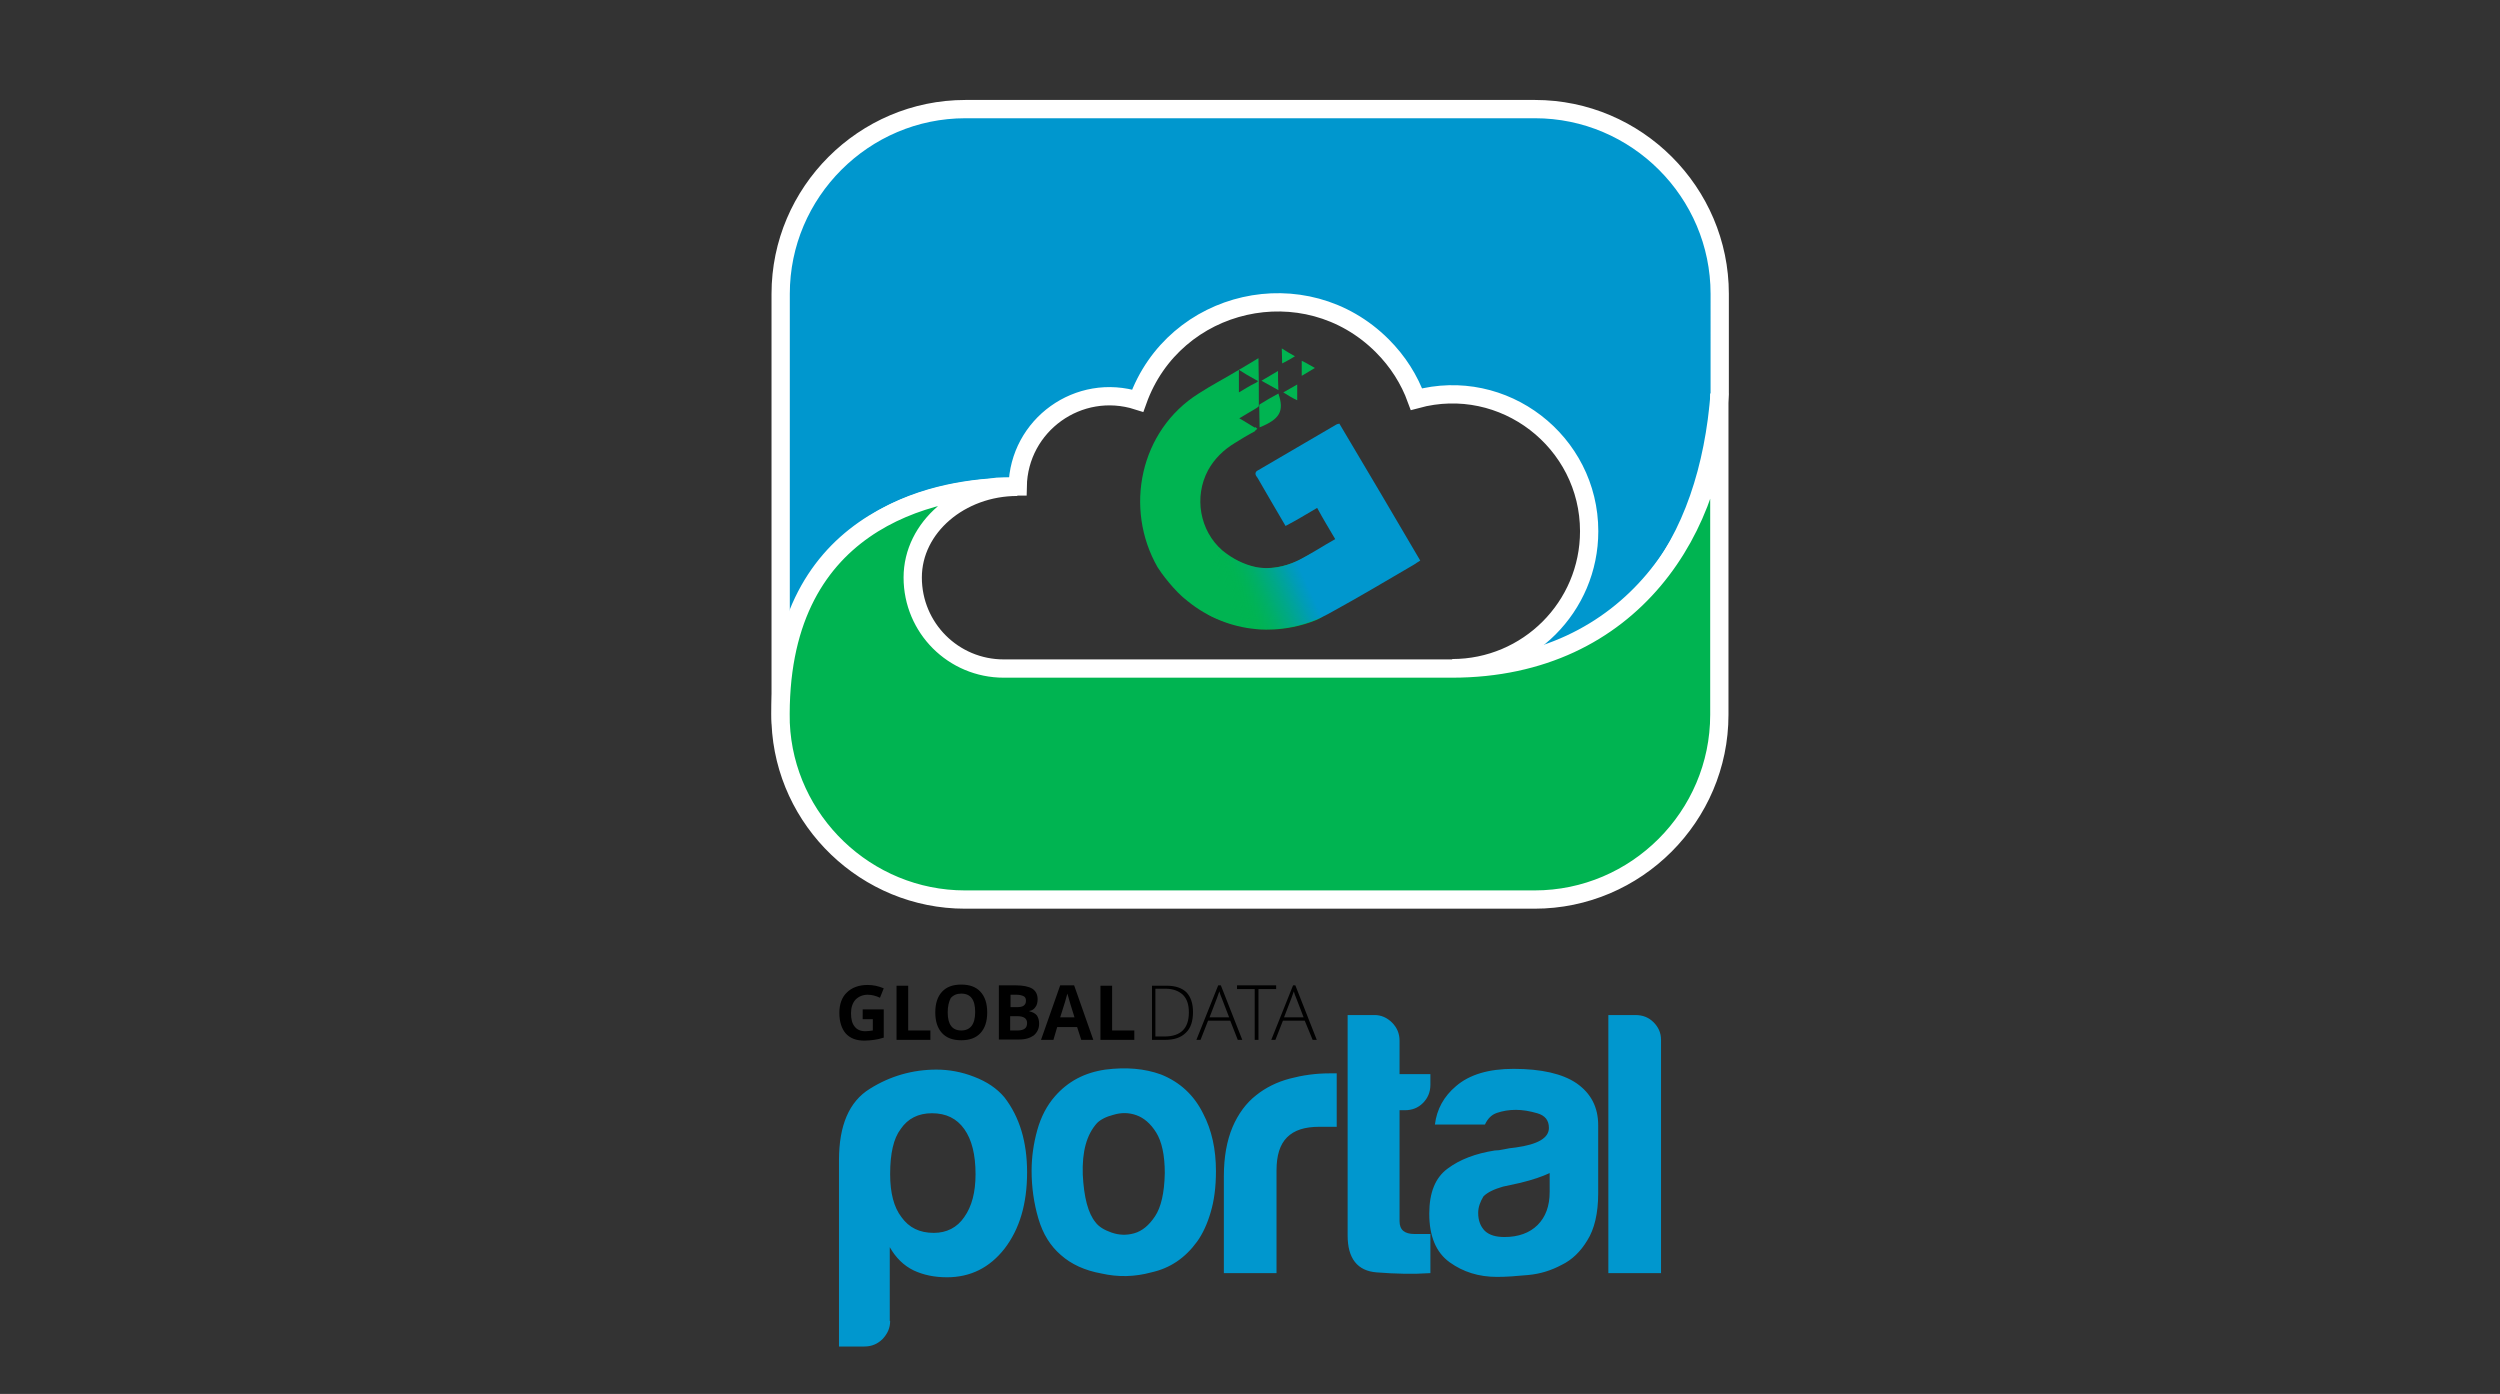 <?xml version="1.0" encoding="utf-8"?>
<!-- Generator: Adobe Illustrator 25.0.1, SVG Export Plug-In . SVG Version: 6.00 Build 0)  -->
<svg version="1.0" id="Layer_1" xmlns="http://www.w3.org/2000/svg" xmlns:xlink="http://www.w3.org/1999/xlink" x="0px" y="0px"
	 viewBox="0 0 664.5 370.5" style="enable-background:new 0 0 664.5 370.5;" xml:space="preserve">
<rect x="0" y="0" width="664.5" height="370.5" fill="#333333" stroke="none"/>
<style type="text/css">
	.st0{fill:#BEBEC0;}
	.st1{fill-rule:evenodd;clip-rule:evenodd;fill:#BEBEC0;}
	.st2{fill-rule:evenodd;clip-rule:evenodd;fill:#45C2B1;}
	.st3{fill:#FFFFFF;}
	.st4{fill:#0097CE;}
	.st5{fill:#00B451;}
	.st6{fill:#E74C3C;}
	.st7{fill:#606062;}
	.st8{fill-rule:evenodd;clip-rule:evenodd;fill:#0097CE;}
	.st9{fill-rule:evenodd;clip-rule:evenodd;fill:#00B451;}
	.st10{fill:#0097CE;stroke:#FFFFFF;stroke-width:4.859;stroke-miterlimit:10;}
	.st11{fill:#00B451;stroke:#FFFFFF;stroke-width:4.859;stroke-miterlimit:10;}
	.st12{fill-rule:evenodd;clip-rule:evenodd;fill:url(#SVGID_1_);}
	.st13{fill:#2DA9E1;}
	.st14{fill:#848688;}
	.st15{fill-rule:evenodd;clip-rule:evenodd;fill:#381327;}
	.st16{fill-rule:evenodd;clip-rule:evenodd;fill:#016A77;}
</style>
<g id="Layer_x0020_1_2_">
	<path class="st10" d="M207.5,78.1V190c0,0.7,0,1.4,0.1,2.2c1.3-49.4,32.3-60.8,55.7-62.6c1.2-0.2,2.4-0.3,3.6-0.3h3.6
		c0.3-16.3,16.2-27.8,31.9-22.8c9.7-27.1,44.5-35.1,65-14.6c4.2,4.2,7.2,9,9.1,14.2c23.2-6.3,45.9,11.3,45.9,35.1
		c0,20.1-16.3,36.4-36.4,36.4c48.3,0,68.1-33.8,71.1-73.1V78.1c0-27-22.1-49.1-49.1-49.1H256.6C229.6,29,207.5,51.1,207.5,78.1z"/>
	<path class="st11" d="M270.4,129.4c-23.6,0-64.1,9.5-62.9,62.8c1.1,26,22.8,46.9,49,46.9h151.4c27,0,49.1-22.1,49.1-49.1v-85.4
		c0,34.7-22.8,73.1-71.1,73.1H266.8c-13.4,0-24.2-10.8-24.2-24.2S255.3,129.4,270.4,129.4z"/>
	<g id="_612370328">
		<path class="st9" d="M333.7,150.7c0,0,6.1,1.7,14-3.1c7.8-4.8,10.9,13.7,2.2,17.2c-8.6,3.5-16.2,2.4-16.2,2.4
			c-6.4-0.6-12.7-3.1-18-7.4c-3.6-2.7-7.2-7.7-8-9c-9-15.7-4.7-36.4,10.9-46.2c3.4-2.2,6.9-4,10.7-6.3c0,2.1,0,3.9,0,6
			c1.5-0.9,2.8-1.7,4.2-2.4c0.3-0.1,0.6-0.3,0.9-0.6c-0.4-0.2-0.4-0.2-0.9-0.5c-1.5-0.8-2.8-1.6-4.2-2.5c1.4-0.8,2.7-1.6,4.2-2.5
			c0.4-0.3,0.6-0.3,1-0.6c0.1,4.2,0.1,8.3,0.1,12.6l-0.1,0.3c-0.4,0.3-0.6,0.4-0.9,0.6l0,0l0,0c-1.4,0.8-2.7,1.6-4.2,2.5
			c1.5,0.8,2.6,1.6,4.2,2.5v0.9c-1.9,1-3.7,2.1-5.3,3.1c-3,1.8-5.5,4.2-7.2,7.3c-3.8,7.1-2.2,16.1,3.8,21.3
			C327.7,148.6,330.6,150,333.7,150.7L333.7,150.7z M333.6,113.5c0.2,0.1,0.3,0.2,0.6,0.5c-0.3,0.2-0.4,0.3-0.6,0.5V113.5
			L333.6,113.5z"/>
		
			<linearGradient id="SVGID_1_" gradientUnits="userSpaceOnUse" x1="176090.797" y1="-6569.601" x2="177567.266" y2="-5903.718" gradientTransform="matrix(1.735321e-02 0 0 -1.735321e-02 -2732.591 37.944)">
			<stop  offset="0" style="stop-color:#00B451"/>
			<stop  offset="0.102" style="stop-color:#00B451;stop-opacity:0"/>
			<stop  offset="0.129" style="stop-color:#00B25B;stop-opacity:4.705880e-02"/>
			<stop  offset="0.259" style="stop-color:#00A884;stop-opacity:0.255"/>
			<stop  offset="0.388" style="stop-color:#00A1A4;stop-opacity:0.459"/>
			<stop  offset="0.522" style="stop-color:#009CBB;stop-opacity:0.655"/>
			<stop  offset="0.639" style="stop-color:#0098C9;stop-opacity:0.839"/>
			<stop  offset="0.741" style="stop-color:#0097CE"/>
			<stop  offset="1" style="stop-color:#0097CE"/>
		</linearGradient>
		<path class="st12" d="M377.5,149c-0.7,0.4-1.2,0.8-1.7,1.1c-7.2,4.2-14.4,8.5-21.7,12.5c-6.4,3.7-13.4,5.1-20.5,4.4
			c0,0-5.9-0.4-12.4-3.6c-1.2-0.7-1-20.6,3.9-16.9c4.9,3.8,8.5,4.2,8.5,4.2c3.8,0.8,7.7,0.1,11.6-1.8c3.3-1.7,6.3-3.7,9.7-5.6
			c-1.7-2.9-3.3-5.5-4.8-8.3c-2.9,1.7-5.5,3.3-8.4,4.8c-2.5-4.3-5-8.5-7.4-12.7c-0.3-0.4-0.6-0.8-0.6-1.2c0-0.3,0.2-0.7,0.7-0.9
			c6.9-4,13.8-8.1,20.7-12.1c0.3-0.2,0.6-0.2,0.9-0.3C363.2,124.7,370.3,136.7,377.5,149L377.5,149z"/>
		<path class="st9" d="M349.5,97.8c-1.3,0.8-2.2,1.3-3.5,2.1c0-1.3,0-2.5,0-4C347.3,96.5,348.2,97.1,349.5,97.8z"/>
		<path class="st9" d="M344.8,102.2c0,1.5,0,2.6,0,4.2c-1.3-0.6-2.4-1.3-3.7-2.1C342.6,103.5,343.5,102.9,344.8,102.2z"/>
		<path class="st9" d="M344.2,94.7c-1.3,0.8-2.2,1.3-3.4,1.9c0-1.3-0.1-2.5-0.1-4C341.8,93.3,342.7,93.9,344.2,94.7L344.2,94.7z"/>
		<path class="st9" d="M339.8,104.6c1.6,4.7,0.4,6.8-5,9c0-2-0.1-3.8-0.1-5.8l0.1-0.3C336.6,106.4,338.1,105.5,339.8,104.6z"/>
		<path class="st9" d="M339.7,98.6c0,1.7,0,3.3,0.1,5.1c-1.6-0.9-2.9-1.6-4.5-2.5C336.9,100.2,338.1,99.6,339.7,98.6z"/>
	</g>
	<g id="_612370400">
		<path d="M229.2,268.3h5.7v7.5c-0.9,0.3-1.8,0.5-2.6,0.6c-0.8,0.1-1.7,0.2-2.5,0.2c-2.2,0-3.8-0.6-5-1.9c-1.1-1.3-1.7-3.1-1.7-5.5
			c0-2.3,0.7-4.2,2-5.4c1.3-1.3,3.2-2,5.5-2c1.5,0,2.9,0.3,4.3,0.9l-1,2.5c-1.1-0.5-2.1-0.8-3.3-0.8c-1.3,0-2.4,0.5-3.2,1.3
			c-0.8,0.9-1.2,2.1-1.2,3.6c0,1.6,0.3,2.8,1,3.6c0.6,0.8,1.6,1.2,2.8,1.2c0.7,0,1.3-0.1,2-0.2v-3h-2.7V268.3L229.2,268.3z
			 M238.3,276.4v-14.4h3.1v11.9h5.9v2.5H238.3L238.3,276.4z M262.4,269.1c0,2.4-0.6,4.2-1.8,5.5c-1.2,1.3-2.9,1.9-5.1,1.9
			c-2.2,0-3.9-0.6-5.1-1.9c-1.2-1.3-1.8-3.1-1.8-5.5c0-2.4,0.6-4.2,1.8-5.5c1.2-1.3,2.9-1.9,5.1-1.9c2.2,0,3.9,0.6,5.1,1.9
			C261.8,264.9,262.4,266.7,262.4,269.1L262.4,269.1z M251.9,269.1c0,1.6,0.3,2.8,0.9,3.6c0.6,0.8,1.5,1.2,2.7,1.2
			c2.4,0,3.7-1.6,3.7-4.9s-1.2-4.9-3.7-4.9c-1.2,0-2.1,0.4-2.8,1.2C252.2,266.3,251.9,267.5,251.9,269.1z M265.4,261.9h4.5
			c2,0,3.5,0.3,4.5,0.9c0.9,0.6,1.4,1.5,1.4,2.8c0,0.9-0.2,1.6-0.6,2.1c-0.4,0.6-0.9,0.9-1.6,1v0.1c0.9,0.2,1.6,0.6,2,1.1
			c0.4,0.6,0.6,1.3,0.6,2.2c0,1.3-0.5,2.3-1.4,3.1c-1,0.7-2.2,1.1-3.9,1.1h-5.4V261.9L265.4,261.9z M268.5,267.7h1.8
			c0.8,0,1.4-0.1,1.8-0.4c0.4-0.3,0.6-0.7,0.6-1.3c0-0.6-0.2-1-0.6-1.2c-0.4-0.2-1-0.4-1.9-0.4h-1.6V267.7z M268.5,270.1v3.8h2
			c0.9,0,1.5-0.2,1.9-0.5s0.6-0.8,0.6-1.5c0-1.2-0.9-1.8-2.6-1.8H268.5L268.5,270.1z M287.4,276.4l-1.1-3.4h-5.3l-1,3.4h-3.3
			l5.1-14.5h3.7l5.1,14.5H287.4z M285.6,270.4c-1-3.1-1.5-4.9-1.6-5.3c-0.1-0.4-0.2-0.7-0.3-1c-0.2,0.9-0.8,2.9-1.9,6.3H285.6
			L285.6,270.4z M292.5,276.4v-14.4h3.1v11.9h5.9v2.5H292.5z"/>
		<path d="M317.1,269c0,2.4-0.6,4.3-1.9,5.5c-1.3,1.3-3.1,1.9-5.6,1.9h-3.4v-14.4h3.9c2.3,0,4.1,0.6,5.3,1.8
			C316.5,265,317.1,266.7,317.1,269L317.1,269z M316,269.1c0-2.1-0.5-3.6-1.6-4.7c-1.1-1-2.6-1.6-4.6-1.6h-2.7v12.7h2.4
			C313.9,275.5,316,273.3,316,269.1L316,269.1z M327,271.3h-5.9l-2,5.1H318l5.8-14.5h0.7l5.7,14.5H329L327,271.3L327,271.3z
			 M321.5,270.4h5.2l-2-5.2c-0.2-0.4-0.4-1-0.6-1.7c-0.2,0.6-0.4,1.2-0.6,1.7L321.5,270.4z M334.5,276.4h-1v-13.5h-4.7v-1h10.4v1
			h-4.7V276.4z M346.8,271.3H341l-2,5.1h-1.1l5.8-14.5h0.6l5.7,14.5h-1.1L346.8,271.3L346.8,271.3z M341.3,270.4h5.2l-2-5.2
			c-0.2-0.4-0.4-1-0.6-1.7c-0.2,0.6-0.4,1.2-0.6,1.7L341.3,270.4z"/>
	</g>
	<path class="st4" d="M236.6,351.1c0,1.9-0.7,3.4-2,4.8c-1.3,1.3-2.9,2-4.8,2h-6.8v-49.5c0-9.3,2.7-15.6,8.2-19
		c5.4-3.4,11.4-5.1,17.7-5.1c3.3,0,6.7,0.6,10,1.9c3.4,1.3,6.1,3.1,8.1,5.5c4,5.2,6,11.8,6,19.9c0,8.4-2,15.1-6,20.3
		c-4,5.1-9.1,7.6-15.3,7.6c-3.3,0-6.2-0.6-8.8-1.8c-2.7-1.3-4.8-3.4-6.4-6.2V351.1z M259.3,312.1c0-5.2-1-9.2-3-12
		c-2-2.8-4.8-4.2-8.6-4.2c-3.6,0-6.4,1.4-8.3,4.2c-1.9,2.5-2.8,6.5-2.8,12c0,5,1,8.8,3,11.4c2,2.8,4.8,4.2,8.6,4.2
		c3.4,0,6.2-1.4,8.1-4.2C258.3,320.7,259.3,316.9,259.3,312.1z M282,333.6c-2.8-2.4-4.8-5.6-6-9.7c-1.2-4.1-1.8-8.3-1.8-12.7
		c0-3.6,0.5-7.2,1.5-10.8c1-3.6,2.6-6.6,4.7-9c3.5-4,7.9-6.3,13.4-7.1c5.5-0.7,10.4-0.3,14.8,1.3c5,2,8.8,5.5,11.2,10.4
		c2.3,4.4,3.4,9.5,3.4,15.3c0,4.3-0.5,7.9-1.4,10.9c-0.9,3.1-2.1,5.7-3.6,7.8c-3.2,4.4-7.2,7.1-12.2,8.2c-4.4,1.2-8.8,1.3-13.2,0.3
		C288.3,337.7,284.7,336,282,333.6z M291.6,298.5c-2.8,3.1-4,7.6-3.8,13.7c0.3,6,1.4,10.3,3.4,12.7c0.8,1.1,2.2,2,4.2,2.7
		c2,0.7,4,0.8,6.1,0.2c2.1-0.6,3.9-2.1,5.5-4.5c1.6-2.4,2.5-6.2,2.6-11.5c0-4.8-0.8-8.4-2.3-10.8c-1.5-2.4-3.3-3.9-5.3-4.6
		c-2-0.7-4-0.7-6-0.1C294,296.8,292.5,297.6,291.6,298.5z M325.3,338.4v-25.7c0-5.2,0.8-9.5,2.3-13.1c1.5-3.5,3.6-6.4,6.3-8.5
		c2.5-2,5.5-3.5,8.9-4.4c3.4-0.9,6.9-1.4,10.5-1.4c0.3,0,0.6,0,1,0c0.4,0,0.7,0,1,0v14.2h-4.6c-3.9,0-6.7,0.9-8.6,2.8
		c-1.9,1.9-2.8,4.8-2.8,8.8v27.3H325.3z M380.1,338.4c-4.4,0.3-9.1,0.2-14.2-0.2c-5.1-0.4-7.7-3.7-7.7-9.8v-58.6h7.2
		c1.7,0,3.3,0.7,4.6,2c1.3,1.3,2,2.9,2,4.8v8.9h8.2v2.8c0,2-0.7,3.6-2,4.9c-1.3,1.3-2.9,1.9-4.8,1.9h-1.4v29.5c0,2.3,1.3,3.4,4,3.4
		h4.2V338.4z M411.9,311.8c-1.9,0.9-4.5,1.8-7.8,2.6c-3.1,0.7-4.6,1-4.6,1c-2.4,0.7-4.1,1.5-5.2,2.6c-0.9,1.5-1.4,2.9-1.4,4.4
		c0,2,0.6,3.6,1.8,4.8c1.2,1.1,2.9,1.6,5.2,1.6c3.7,0,6.7-1.1,8.8-3.2c2.1-2.1,3.2-5,3.2-8.8V311.8z M415.1,336.2
		c-2.8,1.5-5.7,2.4-8.9,2.7c-3.1,0.3-5.9,0.5-8.3,0.5c-4.8,0-9-1.3-12.6-3.9c-3.6-2.6-5.4-6.9-5.4-12.9c0-5.6,1.6-9.6,4.9-12
		c3.2-2.4,7.4-4,12.5-4.8c0.7,0,1.5-0.1,2.4-0.3c0.9-0.2,2-0.4,3.2-0.5c5.8-0.8,8.8-2.5,8.8-5.2c0-2-1-3.3-3.1-3.9
		c-2.1-0.6-3.9-0.9-5.7-0.9c-1.9,0-3.5,0.3-5,0.8c-1.5,0.5-2.5,1.6-3.2,3.1h-13.3c0.5-4.1,2.4-7.5,5.6-10.2
		c3.6-3.1,8.7-4.6,15.3-4.6c7.4,0,13,1.3,16.7,3.8c3.9,2.7,5.8,6.4,5.8,11.2v18.1c0,5.3-1,9.5-2.9,12.5
		C420.1,332.7,417.8,334.9,415.1,336.2z M427.5,269.8h7.2c1.9,0,3.5,0.6,4.8,1.9c1.3,1.3,2,2.8,2,4.7v62h-14V269.8z"/>
</g>
</svg>
